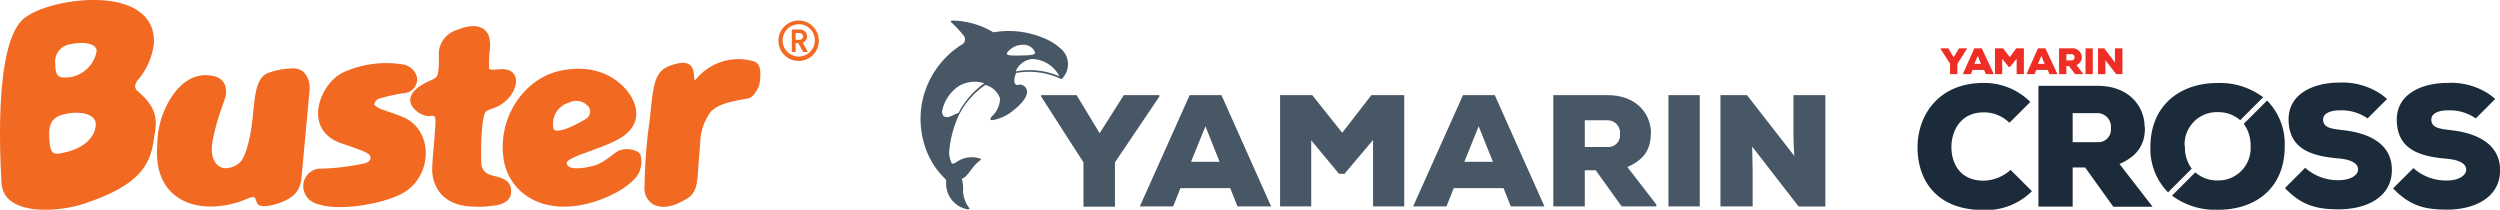 <svg id="Layer_1" data-name="Layer 1" xmlns="http://www.w3.org/2000/svg" viewBox="0 0 310.53 26.05"><defs><style>.cls-1{fill:#f26a21;fill-rule:evenodd;}.cls-2{fill:#475765;}.cls-3{fill:#ee2e24;}.cls-4{fill:#1c2b39;}</style></defs><path class="cls-1" d="M99.21,7.57a2.51,2.51,0,1,1,2.5-2.51A2.51,2.51,0,0,1,99.21,7.57Zm0-4.55a2,2,0,1,0,2,2A2,2,0,0,0,99.21,3Zm.56,3.44-.61-1.1h-.33v1.1h-.48V3.66h1a.88.88,0,0,1,.9.86.78.78,0,0,1-.55.77l.65,1.17ZM99.28,4.1h-.45v.84h.45a.42.42,0,0,0,.46-.42A.43.43,0,0,0,99.28,4.1Z"/><path class="cls-1" d="M.19,22.71C-.27,14.87-.09,4.5,3.11,2.19c2.53-1.83,7-2.13,7-2.13,5.56-.44,9.26,1.46,9,5.4a8.48,8.48,0,0,1-2,4.49c-.44.58-.44,1,.06,1.44,1.91,1.63,2.53,3.07,2,5.47-.41,3.55-1.68,6.19-9.06,8.54C7.24,26.3.43,26.91.19,22.71ZM6.87,8c0,1.65.55,1.71,1.8,1.59A4,4,0,0,0,12,6.38c.07-.8-1.17-1.31-3.17-.9A2.19,2.19,0,0,0,6.87,8ZM6.12,17c.07,1.57.23,2.25,1.25,2.07,3.8-.64,4.57-2.65,4.52-3.74S10,13.62,7.73,14.26C6.64,14.56,6,15.28,6.12,17Z"/><path class="cls-1" d="M73.81,25.06c-6.19,1.94-10.53-1-11.23-5.16-.87-5.21,2.5-10.07,6.83-11.07s7.3.73,8.76,2.82c1.22,1.75,1.42,4-1.15,5.52-2.37,1.39-6.68,2.32-6.62,3.09s1.42.81,3.29.34c1.41-.36,2.57-1.64,3.21-1.9,1-.41,2.46-.05,2.67.58a3.19,3.19,0,0,1-.3,2.35C79,22.18,77.4,23.93,73.81,25.06Zm-5-8.95c.7.48,2.81-.67,3.94-1.32a1.08,1.08,0,0,0,.4-1.48,2,2,0,0,0-2.48-.56A2.72,2.72,0,0,0,68.79,16.11Z"/><path class="cls-1" d="M32.08,25.43c-.22-.15-.33-.88-.48-.92-.34-.11-.92.2-1.29.34-5.18,2-11.4.47-10.77-6.92a11,11,0,0,1,1.15-4.81c1.25-2.45,2.94-3.84,5-3.78s2.48,1.23,2.38,2.34c0,.52-1,2.52-1.63,5.66-.55,2.68.75,3.6,1.6,3.55a2.68,2.68,0,0,0,1.72-.68c.6-.5,1-2,1.3-3.36.68-3.45.25-6.81,2.12-7.74a9,9,0,0,1,2.94-.6c1.83-.22,2.45,1.49,2.33,2.7l-1,10.88c-.17,1.69-1,2.47-2.7,3.11C34.35,25.35,32.72,25.87,32.08,25.43Z"/><path class="cls-1" d="M37.67,23.17a2.17,2.17,0,0,1,2-2.22,28.19,28.19,0,0,0,5.65-.67c.91-.25.74-.88.54-1.08a4.67,4.67,0,0,0-1.22-.61c-.7-.27-1.51-.54-2.25-.79-5-1.74-2.57-7.66.39-8.87A12.87,12.87,0,0,1,50,8a2.11,2.11,0,0,1,1.79,1.57,1.72,1.72,0,0,1-1.66,2,25.68,25.68,0,0,0-2.93.65.94.94,0,0,0-.7.68.23.23,0,0,0,0,.14,3.21,3.21,0,0,0,1.19.64c.63.23,1.38.45,2.34.85,3.91,1.63,3.74,7.45-.1,9.52-2.54,1.34-7.89,2.21-10.43,1.3A2.3,2.3,0,0,1,37.67,23.17Z"/><path class="cls-1" d="M59.79,20.24a1.47,1.47,0,0,0,.91,1.4c.64.37,3,.27,2.78,2.35-.12,1.13-1.3,1.39-1.72,1.49a13.88,13.88,0,0,1-3.08.18c-4.13-.14-5-3-5-4.59.06-1.87.25-3.16.31-4.35,0-.43.23-2,0-2.23s-.59,0-1-.09c-1.49-.3-3.91-2.47.43-4.38.85-.38,1-.39,1.09-1.95l0-1.64a3.16,3.16,0,0,1,2.28-2.72c2.76-1.13,3.67.08,3.91.72a4.08,4.08,0,0,1,.16,1.62,14.82,14.82,0,0,0-.11,2.45c.09.24.67.14,1.34.1,3.33-.22,2.15,3.86-.81,4.84-.63.21-.84.32-1,.5C59.81,14.83,59.7,18.31,59.79,20.24Z"/><path class="cls-1" d="M86.33,10a6.8,6.8,0,0,1,7.23-2.4c.46.13,1.14.42.79,2.79-.19.84-.92,1.75-1.36,1.82-2.45.44-3.74.72-4.7,1.66a6.78,6.78,0,0,0-1.32,4c-.17,1.95-.31,4-.31,4-.12,1.48-.45,2.3-1.37,2.83s-2.44,1.4-4,.77a2.31,2.31,0,0,1-1.23-2.33,64.58,64.58,0,0,1,.64-8.22c.52-5,.57-6.33,3.31-7S86,9.79,86.33,10Z"/><path class="cls-2" d="M144,11.82h-4.41l-3,4.73-2.86-4.73h-4.4V12l5.25,8.17v5.5h3.91v-5.5L144,12Zm3.77,0-6.19,13.82h4.14l.9-2.27h6.19l.9,2.27h4.18l-6.17-13.82Zm.17,8.28,1.79-4.41,1.76,4.41Zm18.78-3.61L163,11.82H159V25.64h3.87V17.43l3.45,4.16H167l3.55-4.2v8.25h3.87V11.82h-4.08Zm15-4.67-6.19,13.82h4.14l.9-2.27h6.19l.9,2.27h4.18l-6.17-13.82Zm.17,8.28,1.78-4.41,1.77,4.41Zm23.18-3.53c0-2.47-1.84-4.75-5.38-4.75h-6.75V25.64h3.91V21.15h1.36l3.22,4.49h4.31v-.23l-3.6-4.66C204.46,19.73,205.05,18.28,205.05,16.57Zm-5.35,1.69h-2.87V14.94h2.84a1.55,1.55,0,0,1,1.53,1.71A1.45,1.45,0,0,1,199.7,18.26Zm7.52,7.38h3.89V11.82h-3.89Zm15.53-13.82v4.73c0,.54,0,1.19.11,2.82L217,11.82H213.7V25.64h4V21.21l-.06-3,5.77,7.44h3.32V11.82Z"/><path class="cls-2" d="M132,6.27a7.1,7.1,0,0,0-2.56-1.62,11.06,11.06,0,0,0-6-.64h-.05a10.4,10.4,0,0,0-4.61-1.44c-.3,0-1-.11-.53.29a12.87,12.87,0,0,1,1.38,1.48.75.75,0,0,1-.25,1.25,11,11,0,0,0-4.4,5.52,10.76,10.76,0,0,0-.47,5.54c0,.22.08.43.13.64.09.37.19.72.31,1.07a9.75,9.75,0,0,0,2.31,3.71c.31.27.27.43.27.52a3,3,0,0,0,.1,1.06A3.24,3.24,0,0,0,120.19,26c.11,0,.33,0,.18-.18a3.8,3.8,0,0,1-.63-1.33,4.16,4.16,0,0,1-.12-.69v0a4.74,4.74,0,0,0-.15-1.59c.79-.27,1.31-1.63,2.23-2.25.1-.07.28-.21,0-.28a3.32,3.32,0,0,0-2.85.42c-.52.39-.68.19-.8-.05h0a.56.56,0,0,0,.11.17.41.41,0,0,1,0-.09,3.11,3.11,0,0,1-.27-1.18,13.38,13.38,0,0,1,.88-3.86,5.73,5.73,0,0,1,.25-.62,9.87,9.87,0,0,1,3.38-3.92,2.62,2.62,0,0,1,1.81,1.66,3.06,3.06,0,0,1-.95,2.19c-.69.75.29.49.56.4a5.29,5.29,0,0,0,1.85-.93c1.52-1.15,1.94-2,1.9-2.53h0a.91.91,0,0,0-.51-.74,1,1,0,0,0-.38-.1c-.12,0-.21.06-.33.06s-.37-.17-.36-.5a2.59,2.59,0,0,1,.23-1,9.27,9.27,0,0,1,5.55.74.21.21,0,0,0,.11,0A2.54,2.54,0,0,0,132,6.27Zm-12.92,7.78c-.28-.1-1.94,1.3-2.07-.19a4.91,4.91,0,0,1,2-3.11,3.87,3.87,0,0,1,3.26-.41A10.16,10.16,0,0,0,119.05,14.05Zm6-7.49a2.46,2.46,0,0,1,2-1,1.52,1.52,0,0,1,1.47.91c.13.4-.75.4-1.75.42S124.85,6.93,125.1,6.56Zm1.19,2.29h-.1a2.51,2.51,0,0,1,2-1.52,3.92,3.92,0,0,1,3.42,2.15A9.26,9.26,0,0,0,126.29,8.85Z"/><path class="cls-3" d="M249.65,7.09,248.8,6h-1V9.21h.9V7.31l.81,1h.16l.82-1V9.21h.9V6h-.95ZM244.35,6h-1l-.69,1.1L242,6h-1V6l1.22,1.9V9.21h.91V7.94L244.35,6Zm.89,0L243.8,9.21h1l.21-.52h1.44l.21.52h1L246.16,6Zm0,1.93.42-1,.4,1Zm13.81,1.28h.9V6h-.9ZM262.7,6V7.1c0,.13,0,.28,0,.66L261.37,6h-.77V9.21h.92V7.49l1.34,1.72h.77V6Zm-4.12,1.11A1.13,1.13,0,0,0,257.33,6h-1.57V9.21h.91v-1H257l.75,1h1V9.16l-.83-1.08A1,1,0,0,0,258.58,7.11Zm-1.25.39h-.66V6.73h.66a.36.36,0,0,1,.35.4A.34.34,0,0,1,257.33,7.5ZM253.14,6l-1.43,3.21h1l.21-.52h1.44l.2.52h1L254.06,6Zm0,1.93.42-1,.41,1Z"/><path class="cls-4" d="M291.06,16.17c-1.48-.17-2.5-.29-2.5-1.33,0-.8,1-1.13,2-1.13a5.61,5.61,0,0,1,3.52,1l2.43-2.42c-.13-.11-.58-.47-.71-.56a8.59,8.59,0,0,0-5.24-1.47c-3.16,0-6.29,1.37-6.29,4.54,0,3.72,2.84,4.58,6.13,4.87,1.66.14,2.5.62,2.5,1.37s-1,1.34-2.36,1.34a6.08,6.08,0,0,1-4.21-1.54l-2.51,2.52c2.1,2.2,4,2.64,6.7,2.64,3.38,0,6.58-1.48,6.58-4.89S294,16.5,291.06,16.17Zm13.39,0C303,16,302,15.88,302,14.84c0-.8,1-1.13,2-1.13a5.63,5.63,0,0,1,3.52,1l2.42-2.42c-.13-.11-.58-.47-.71-.56A8.54,8.54,0,0,0,304,10.3c-3.17,0-6.29,1.37-6.29,4.54,0,3.72,2.83,4.58,6.12,4.87,1.67.14,2.5.62,2.5,1.37s-1,1.34-2.35,1.34a6.08,6.08,0,0,1-4.21-1.54l-2.52,2.52c2.1,2.2,4,2.64,6.71,2.64,3.37,0,6.58-1.48,6.58-4.89S307.42,16.5,304.45,16.17Zm-58.06,6.27c-3,0-4-2.23-4-4.17s1.08-4.31,4-4.31a4.46,4.46,0,0,1,3.2,1.29l.28-.27,2.32-2.32a8.13,8.13,0,0,0-5.8-2.36c-5.65,0-8.21,4.08-8.21,8,0,4.06,2.33,7.79,8.21,7.79a8.09,8.09,0,0,0,6-2.34l-2.65-2.65A5.14,5.14,0,0,1,246.39,22.44Zm20-6.62c0-2.68-2-5.16-5.85-5.16h-7.34v15h4.25V20.8H259l3.5,4.88h4.88l-4.11-5.31C265.78,19.26,266.43,17.68,266.43,15.82Zm-5.81,1.84h-3.13V14.05h3.09a1.69,1.69,0,0,1,1.66,1.86A1.57,1.57,0,0,1,260.62,17.66Zm10.78.52a4,4,0,0,1,4.1-4.25,4.12,4.12,0,0,1,2.8,1l2.85-2.85a8.93,8.93,0,0,0-5.65-1.77c-4.91,0-8.35,3-8.35,7.9a7.64,7.64,0,0,0,2.19,5.68l2.94-2.94A4.36,4.36,0,0,1,271.4,18.18Zm7.34-2.8a4.49,4.49,0,0,1,.85,2.8,4,4,0,0,1-4.09,4.23,4.08,4.08,0,0,1-2.78-1l-2.89,2.89a9,9,0,0,0,5.67,1.76c4.9,0,8.33-2.85,8.33-7.87a7.68,7.68,0,0,0-2.19-5.7Z"/></svg>